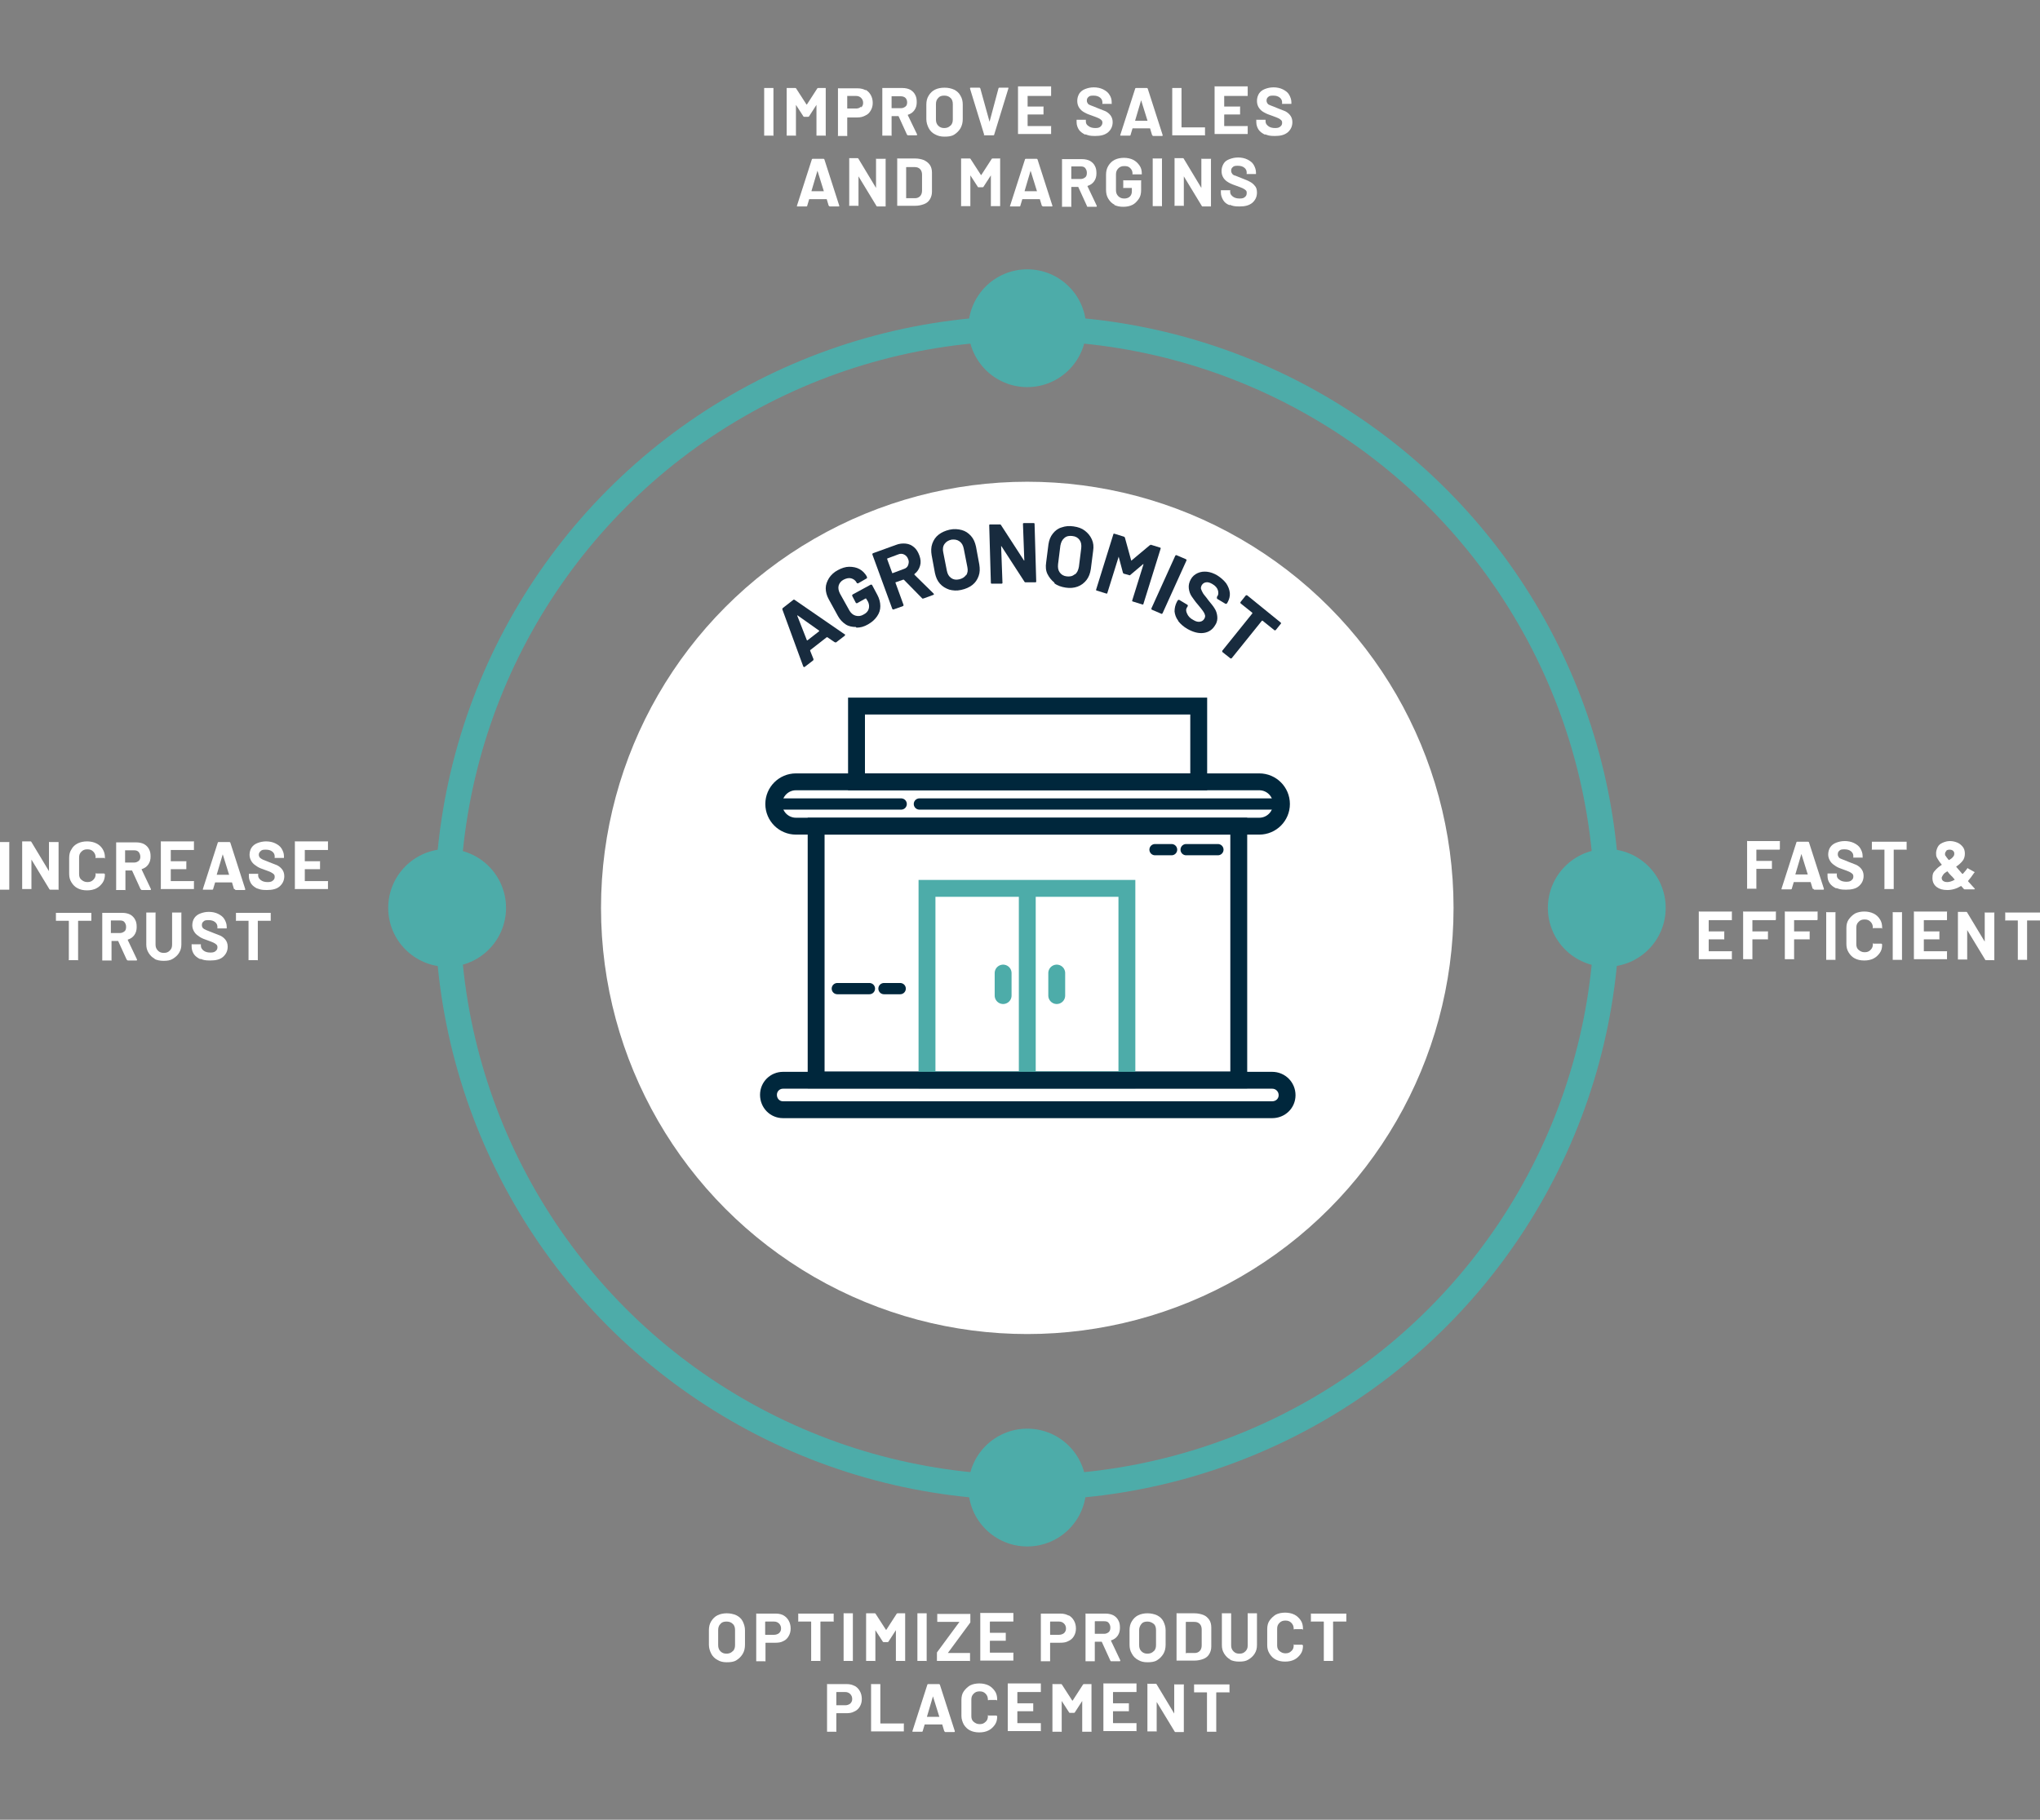 <?xml version="1.0" encoding="UTF-8"?>
<svg xmlns="http://www.w3.org/2000/svg" version="1.1" viewBox="0 0 616.4 550">
  <rect x="0" y="0" width="616.4" height="550" fill="#808080" stroke="none"/>
  <defs>
    <style>
      .cls-1 {
        fill: #4daca9;
      }

      .cls-2, .cls-3, .cls-4, .cls-5, .cls-6 {
        fill: none;
        stroke-miterlimit: 10;
      }

      .cls-2, .cls-3, .cls-5 {
        stroke-width: 5.1px;
      }

      .cls-2, .cls-6 {
        stroke: #00273c;
      }

      .cls-3, .cls-4, .cls-5 {
        stroke: #4daca9;
      }

      .cls-3, .cls-6 {
        stroke-linecap: round;
      }

      .cls-7 {
        fill: #fff;
      }

      .cls-4 {
        stroke-width: 7.6px;
      }

      .cls-8 {
        fill: #182b3e;
      }

      .cls-6 {
        stroke-width: 3.4px;
      }
    </style>
  </defs>
  <!-- Generator: Adobe Illustrator 28.7.1, SVG Export Plug-In . SVG Version: 1.2.0 Build 142)  -->
  <g>
    <g id="Layer_2">
      <g id="Layer_1-2">
        <circle class="cls-7" cx="310.4" cy="274.4" r="128.8"/>
        <circle class="cls-4" cx="310.4" cy="274.4" r="175.2"/>
        <rect class="cls-2" x="246.6" y="249.7" width="127.7" height="76.7"/>
        <path class="cls-2" d="M240.5,236.3h140c3.7,0,6.7,3,6.7,6.7h0c0,3.7-3,6.7-6.7,6.7h-140c-3.7,0-6.7-3-6.7-6.7h0c0-3.7,3-6.7,6.7-6.7Z"/>
        <rect class="cls-2" x="258.8" y="213.4" width="103.4" height="22.9"/>
        <rect class="cls-5" x="280.1" y="268.5" width="60.4" height="57.9"/>
        <line class="cls-5" x1="310.4" y1="268.5" x2="310.4" y2="326.5"/>
        <line class="cls-3" x1="303.1" y1="294.1" x2="303.1" y2="300.9"/>
        <line class="cls-3" x1="319.3" y1="294.1" x2="319.3" y2="300.9"/>
        <path class="cls-2" d="M236.6,326.5h147.8c2.5,0,4.5,2,4.5,4.5h0c0,2.5-2,4.4-4.5,4.4h-147.8c-2.5,0-4.4-2-4.4-4.5h0c0-2.5,2-4.4,4.4-4.4Z"/>
        <line class="cls-6" x1="233.8" y1="243" x2="272.3" y2="243"/>
        <line class="cls-6" x1="277.8" y1="243" x2="387.1" y2="243"/>
        <line class="cls-6" x1="368" y1="256.8" x2="358.4" y2="256.8"/>
        <line class="cls-6" x1="354" y1="256.8" x2="349" y2="256.8"/>
        <line class="cls-6" x1="253" y1="298.8" x2="262.7" y2="298.8"/>
        <line class="cls-6" x1="267.1" y1="298.8" x2="272" y2="298.8"/>
        <circle class="cls-1" cx="310.4" cy="99.2" r="17.8"/>
        <circle class="cls-1" cx="310.4" cy="449.6" r="17.8"/>
        <circle class="cls-1" cx="135.1" cy="274.4" r="17.8"/>
        <circle class="cls-1" cx="485.5" cy="274.4" r="17.8"/>
        <path class="cls-7" d="M230.9,41s0-.1,0-.2v-14c0,0,0-.1,0-.2,0,0,.1,0,.2,0h2.4c0,0,.1,0,.2,0,0,0,0,.1,0,.2v14c0,0,0,.1,0,.2s-.1,0-.2,0h-2.4c0,0-.1,0-.2,0Z"/>
        <path class="cls-7" d="M246.9,26.6h2.4c0,0,.1,0,.2,0,0,0,0,.1,0,.2v14c0,0,0,.1,0,.2s-.1,0-.2,0h-2.4c0,0-.1,0-.2,0,0,0,0-.1,0-.2v-9.1c0,0,0,0,0,0s0,0,0,0l-2.2,3.4c0,.1-.2.2-.3.2h-1.2c-.1,0-.2,0-.3-.2l-2.2-3.4s0,0,0,0c0,0,0,0,0,0v9.1c0,0,0,.1,0,.2s-.1,0-.2,0h-2.4c0,0-.1,0-.2,0,0,0,0-.1,0-.2v-14c0,0,0-.1,0-.2,0,0,.1,0,.2,0h2.4c.1,0,.2,0,.3.2l3.1,4.8c0,0,0,0,.1,0l3.1-4.8c0-.1.2-.2.3-.2h0Z"/>
        <path class="cls-7" d="M261.5,27.1c.7.4,1.2.9,1.6,1.6s.6,1.5.6,2.4-.2,1.6-.6,2.3c-.4.7-.9,1.2-1.6,1.5-.7.4-1.5.6-2.5.6h-2.9c0,0-.1,0-.1.1v5.3c0,0,0,.1,0,.2s-.1,0-.2,0h-2.4c0,0-.1,0-.2,0s0-.1,0-.2v-14c0,0,0-.1,0-.2s.1,0,.2,0h5.8c.9,0,1.7.2,2.4.6ZM260.2,32.5c.4-.4.6-.8.6-1.4s-.2-1.1-.6-1.5c-.4-.4-.9-.6-1.5-.6h-2.6c0,0-.1,0-.1,0v3.8c0,0,0,0,.1,0h2.6c.6,0,1.1-.2,1.5-.6h0Z"/>
        <path class="cls-7" d="M274.1,40.8l-2.6-5.7c0,0,0,0-.1,0h-1.9c0,0-.1,0-.1.1v5.6c0,0,0,.1,0,.2s-.1,0-.2,0h-2.4c0,0-.1,0-.2,0,0,0,0-.1,0-.2v-14c0,0,0-.1,0-.2,0,0,.1,0,.2,0h5.9c.9,0,1.7.2,2.3.5.7.4,1.2.9,1.5,1.5.4.7.5,1.4.5,2.3s-.2,1.7-.7,2.4-1.1,1.1-2,1.4c0,0,0,0,0,.1l2.8,5.8c0,0,0,.1,0,.1,0,.1,0,.2-.2.2h-2.5c-.1,0-.2,0-.3-.2h0ZM269.4,29.2v3.5c0,0,0,0,.1,0h2.7c.6,0,1-.2,1.4-.5.4-.3.5-.8.5-1.3s-.2-1-.5-1.3-.8-.5-1.4-.5h-2.7c0,0-.1,0-.1,0h0Z"/>
        <path class="cls-7" d="M282.5,40.6c-.8-.4-1.5-1.1-1.9-1.9s-.7-1.7-.7-2.7v-4.4c0-1,.2-1.9.7-2.7s1.1-1.4,1.9-1.8,1.8-.6,2.9-.6,2,.2,2.9.6c.8.4,1.5,1,1.9,1.8.5.8.7,1.7.7,2.7v4.4c0,1-.2,1.9-.7,2.8-.5.8-1.1,1.4-1.9,1.9s-1.8.6-2.9.6-2-.2-2.9-.7ZM287.2,38c.5-.5.7-1.1.7-1.9v-4.6c0-.8-.2-1.5-.7-1.9-.5-.5-1.1-.7-1.9-.7s-1.4.2-1.8.7c-.5.5-.7,1.1-.7,1.9v4.6c0,.8.2,1.4.7,1.9s1.1.7,1.8.7,1.4-.2,1.8-.7Z"/>
        <path class="cls-7" d="M297.4,40.8l-4.3-14h0c0-.2,0-.3.2-.3h2.6c.1,0,.2,0,.3.2l2.8,10.1s0,0,0,0,0,0,0,0l2.7-10.1c0-.1.1-.2.3-.2h2.5c0,0,.1,0,.2,0,0,0,0,.1,0,.2l-4.3,14c0,.1-.1.2-.3.2h-2.6c-.1,0-.2,0-.3-.2h0Z"/>
        <path class="cls-7" d="M317.6,29s-.1,0-.2,0h-6.8c0,0-.1,0-.1,0v3.2c0,0,0,0,.1,0h4.5c0,0,.1,0,.2,0s0,.1,0,.2v2c0,0,0,.1,0,.2,0,0-.1,0-.2,0h-4.5c0,0-.1,0-.1.1v3.3c0,0,0,.1.1.1h6.8c0,0,.1,0,.2,0s0,.1,0,.2v2c0,0,0,.1,0,.2,0,0-.1,0-.2,0h-9.6c0,0-.1,0-.2,0,0,0,0-.1,0-.2v-14c0,0,0-.1,0-.2,0,0,.1,0,.2,0h9.6c0,0,.1,0,.2,0,0,0,0,.1,0,.2v2c0,0,0,.1,0,.2Z"/>
        <path class="cls-7" d="M327.9,40.7c-.8-.4-1.5-.9-1.9-1.5s-.7-1.4-.7-2.3v-.5c0,0,0-.1,0-.2,0,0,.1,0,.2,0h2.4c0,0,.1,0,.2,0,0,0,0,.1,0,.2v.3c0,.6.2,1,.8,1.4.5.4,1.2.6,2.1.6s1.3-.2,1.6-.5.5-.7.5-1.1-.1-.6-.3-.8c-.2-.2-.5-.4-.9-.6s-1-.4-1.8-.7c-.9-.3-1.7-.6-2.4-1-.6-.3-1.2-.8-1.6-1.4-.4-.6-.6-1.3-.6-2.1s.2-1.5.6-2.2c.4-.6,1-1.1,1.8-1.4s1.6-.5,2.6-.5,2,.2,2.8.6c.8.4,1.5.9,1.9,1.6.5.7.7,1.5.7,2.3v.3c0,0,0,.1,0,.2s-.1,0-.2,0h-2.4c0,0-.1,0-.2,0s0-.1,0-.2v-.2c0-.6-.2-1.1-.7-1.5-.5-.4-1.1-.6-2-.6s-1.2.1-1.5.4c-.4.3-.5.7-.5,1.1s.1.6.3.9.5.4,1,.6,1.1.4,2,.8c1,.4,1.8.7,2.3.9.6.3,1.1.7,1.5,1.2s.7,1.2.7,2.1c0,1.3-.5,2.3-1.4,3.1-1,.8-2.2,1.1-3.9,1.1s-2.1-.2-2.9-.5h0Z"/>
        <path class="cls-7" d="M348.1,40.8l-.6-2c0,0,0,0-.1,0h-5.1s0,0-.1,0l-.6,2c0,.1-.1.2-.3.2h-2.6c0,0-.1,0-.2,0,0,0,0-.1,0-.2l4.5-14c0-.1.1-.2.3-.2h3.2c.1,0,.2,0,.3.2l4.5,14s0,0,0,.1c0,.1,0,.2-.2.2h-2.6c-.1,0-.2,0-.3-.2h0ZM343.1,36.5h3.6c0,0,.1,0,0-.1l-1.9-6.1s0,0,0,0c0,0,0,0,0,0l-1.8,6.1c0,0,0,.1,0,.1Z"/>
        <path class="cls-7" d="M354.2,41s0-.1,0-.2v-14c0,0,0-.1,0-.2,0,0,.1,0,.2,0h2.4c0,0,.1,0,.2,0,0,0,0,.1,0,.2v11.6c0,0,0,.1.1.1h6.8c0,0,.1,0,.2,0,0,0,0,.1,0,.2v2c0,0,0,.1,0,.2s-.1,0-.2,0h-9.5c0,0-.1,0-.2,0Z"/>
        <path class="cls-7" d="M377,29s-.1,0-.2,0h-6.8c0,0-.1,0-.1,0v3.2c0,0,0,0,.1,0h4.5c0,0,.1,0,.2,0s0,.1,0,.2v2c0,0,0,.1,0,.2,0,0-.1,0-.2,0h-4.5c0,0-.1,0-.1.1v3.3c0,0,0,.1.1.1h6.8c0,0,.1,0,.2,0s0,.1,0,.2v2c0,0,0,.1,0,.2,0,0-.1,0-.2,0h-9.6c0,0-.1,0-.2,0,0,0,0-.1,0-.2v-14c0,0,0-.1,0-.2s.1,0,.2,0h9.6c0,0,.1,0,.2,0,0,0,0,.1,0,.2v2c0,0,0,.1,0,.2Z"/>
        <path class="cls-7" d="M382.2,40.7c-.8-.4-1.5-.9-1.9-1.5s-.7-1.4-.7-2.3v-.5c0,0,0-.1,0-.2s.1,0,.2,0h2.4c0,0,.1,0,.2,0,0,0,0,.1,0,.2v.3c0,.6.3,1,.8,1.4.5.4,1.2.6,2.1.6s1.3-.2,1.6-.5c.4-.3.5-.7.5-1.1s-.1-.6-.3-.8c-.2-.2-.5-.4-.9-.6s-1-.4-1.8-.7c-.9-.3-1.7-.6-2.4-1-.6-.3-1.2-.8-1.6-1.4s-.6-1.3-.6-2.1.2-1.5.6-2.2c.4-.6,1-1.1,1.8-1.4s1.6-.5,2.6-.5,2,.2,2.8.6c.8.4,1.5.9,1.9,1.6s.7,1.5.7,2.3v.3c0,0,0,.1,0,.2,0,0-.1,0-.2,0h-2.4c0,0-.1,0-.2,0s0-.1,0-.2v-.2c0-.6-.2-1.1-.7-1.5-.5-.4-1.1-.6-2-.6s-1.2.1-1.5.4c-.4.3-.5.7-.5,1.1s.1.6.3.9.5.4,1,.6,1.1.4,2,.8c1,.4,1.8.7,2.3.9.6.3,1.1.7,1.5,1.2s.7,1.2.7,2.1c0,1.3-.5,2.3-1.4,3.1-1,.8-2.2,1.1-3.9,1.1s-2.1-.2-2.9-.5h0Z"/>
        <path class="cls-7" d="M250.4,62.2l-.6-2s0,0-.1,0h-5.1s0,0-.1,0l-.6,2c0,.1-.1.2-.3.2h-2.6c0,0-.1,0-.2,0,0,0,0-.1,0-.2l4.5-14c0-.1.1-.2.3-.2h3.2c.1,0,.2,0,.3.2l4.5,14s0,0,0,0c0,.1,0,.2-.2.2h-2.6c-.1,0-.2,0-.3-.2h0ZM245.3,57.8h3.6c0,0,.1,0,0-.1l-1.9-6.1s0,0,0,0c0,0,0,0,0,0l-1.8,6.1c0,0,0,.1,0,.1Z"/>
        <path class="cls-7" d="M264.8,48s.1,0,.2,0h2.4c0,0,.1,0,.2,0s0,.1,0,.2v14c0,0,0,.1,0,.2,0,0-.1,0-.2,0h-2.3c-.1,0-.2,0-.3-.2l-5.4-8.9s0,0,0,0c0,0,0,0,0,0v8.7c0,0,0,.1,0,.2s-.1,0-.2,0h-2.4c0,0-.1,0-.2,0s0-.1,0-.2v-14c0,0,0-.1,0-.2,0,0,.1,0,.2,0h2.3c.1,0,.2,0,.3.2l5.3,8.8s0,0,0,0c0,0,0,0,0,0v-8.7c0,0,0-.1,0-.2h0Z"/>
        <path class="cls-7" d="M271.1,62.3s0-.1,0-.2v-14c0,0,0-.1,0-.2s.1,0,.2,0h5.2c1,0,1.9.2,2.7.5.8.4,1.4.9,1.8,1.5s.6,1.4.6,2.3v5.7c0,.9-.2,1.6-.6,2.3-.4.7-1,1.2-1.8,1.5s-1.7.5-2.7.5h-5.2c0,0-.1,0-.2,0ZM274,59.9h2.5c.6,0,1.1-.2,1.5-.6s.6-1,.6-1.7v-4.8c0-.7-.2-1.3-.6-1.7-.4-.4-.9-.6-1.6-.6h-2.5c0,0-.1,0-.1.1v9.3c0,0,0,0,.1,0h0Z"/>
        <path class="cls-7" d="M299.6,47.9h2.4c0,0,.1,0,.2,0s0,.1,0,.2v14c0,0,0,.1,0,.2,0,0-.1,0-.2,0h-2.4c0,0-.1,0-.2,0s0-.1,0-.2v-9.1s0,0,0,0,0,0,0,0l-2.2,3.4c0,.1-.2.2-.3.2h-1.2c-.1,0-.2,0-.3-.2l-2.2-3.4s0,0,0,0c0,0,0,0,0,0v9.1c0,0,0,.1,0,.2,0,0-.1,0-.2,0h-2.4c0,0-.1,0-.2,0s0-.1,0-.2v-14c0,0,0-.1,0-.2,0,0,.1,0,.2,0h2.4c.1,0,.2,0,.3.2l3.1,4.8c0,0,0,0,.1,0l3.1-4.8c0-.1.2-.2.3-.2Z"/>
        <path class="cls-7" d="M314.8,62.2l-.6-2s0,0-.1,0h-5.1s0,0-.1,0l-.6,2c0,.1-.1.2-.3.2h-2.6c0,0-.1,0-.2,0s0-.1,0-.2l4.5-14c0-.1.1-.2.3-.2h3.2c.1,0,.2,0,.3.2l4.5,14s0,0,0,0c0,.1,0,.2-.2.2h-2.6c-.1,0-.2,0-.3-.2h0ZM309.7,57.8h3.6c0,0,.1,0,0-.1l-1.9-6.1s0,0,0,0c0,0,0,0,0,0l-1.8,6.1c0,0,0,.1,0,.1Z"/>
        <path class="cls-7" d="M328.4,62.2l-2.6-5.7s0,0-.1,0h-1.9c0,0-.1,0-.1.1v5.7c0,0,0,.1,0,.2s-.1,0-.2,0h-2.4c0,0-.1,0-.2,0s0-.1,0-.2v-14c0,0,0-.1,0-.2s.1,0,.2,0h5.9c.9,0,1.7.2,2.3.5.7.4,1.2.9,1.5,1.5.4.7.5,1.4.5,2.3s-.2,1.7-.7,2.4-1.1,1.1-2,1.4c0,0,0,0,0,.1l2.8,5.9s0,0,0,.1c0,.1,0,.2-.2.2h-2.5c-.1,0-.2,0-.3-.2h0ZM323.7,50.5v3.5c0,0,0,.1.1.1h2.7c.6,0,1-.2,1.4-.5.4-.3.5-.8.5-1.4s-.2-1-.5-1.4-.8-.5-1.4-.5h-2.7c0,0-.1,0-.1.1h0Z"/>
        <path class="cls-7" d="M336.8,61.9c-.8-.4-1.4-1-1.9-1.8s-.7-1.7-.7-2.7v-4.6c0-1,.2-1.9.7-2.7s1.1-1.4,1.9-1.8c.8-.4,1.8-.6,2.8-.6s2,.2,2.8.6c.8.4,1.4,1,1.9,1.7.5.7.7,1.5.7,2.4h0c0,.2,0,.3,0,.3,0,0-.1,0-.2,0h-2.4c0,0-.1,0-.2,0s0-.1,0-.2h0c0-.7-.2-1.2-.7-1.7s-1-.6-1.8-.6-1.3.2-1.8.7-.7,1.1-.7,1.8v4.8c0,.7.2,1.3.7,1.8.5.5,1.1.7,1.8.7s1.3-.2,1.7-.6.6-.9.6-1.6v-.9c0,0,0-.1-.1-.1h-2.3c0,0-.1,0-.2,0s0-.1,0-.2v-1.9c0,0,0-.1,0-.2s.1,0,.2,0h5c0,0,.1,0,.2,0s0,.1,0,.2v2.7c0,1.1-.2,2-.7,2.7s-1.1,1.4-1.9,1.8c-.8.4-1.7.6-2.8.6s-2-.2-2.8-.6h0Z"/>
        <path class="cls-7" d="M348.3,62.3s0-.1,0-.2v-14c0,0,0-.1,0-.2s.1,0,.2,0h2.4c0,0,.1,0,.2,0s0,.1,0,.2v14c0,0,0,.1,0,.2s-.1,0-.2,0h-2.4c0,0-.1,0-.2,0Z"/>
        <path class="cls-7" d="M363.1,48s.1,0,.2,0h2.4c0,0,.1,0,.2,0s0,.1,0,.2v14c0,0,0,.1,0,.2,0,0-.1,0-.2,0h-2.3c-.1,0-.2,0-.3-.2l-5.4-8.9s0,0,0,0c0,0,0,0,0,0v8.7c0,0,0,.1,0,.2s-.1,0-.2,0h-2.4c0,0-.1,0-.2,0s0-.1,0-.2v-14c0,0,0-.1,0-.2s.1,0,.2,0h2.3c.1,0,.2,0,.3.2l5.3,8.8s0,0,0,0,0,0,0,0v-8.7c0,0,0-.1,0-.2h0Z"/>
        <path class="cls-7" d="M371.5,62c-.8-.3-1.5-.8-1.9-1.5s-.7-1.4-.7-2.3v-.5c0,0,0-.1,0-.2,0,0,.1,0,.2,0h2.4c0,0,.1,0,.2,0s0,.1,0,.2v.3c0,.6.3,1,.8,1.4.5.4,1.2.6,2.1.6s1.3-.2,1.6-.5c.4-.3.5-.7.5-1.2s-.1-.6-.3-.8-.5-.4-.9-.6-1-.4-1.8-.7c-.9-.3-1.7-.6-2.4-1s-1.2-.8-1.6-1.4-.6-1.3-.6-2.1.2-1.5.6-2.2,1-1.1,1.8-1.4,1.6-.5,2.6-.5,2,.2,2.8.6c.8.4,1.5.9,1.9,1.6s.7,1.5.7,2.3v.3c0,0,0,.1,0,.2,0,0-.1,0-.2,0h-2.4c0,0-.1,0-.2,0s0-.1,0-.2v-.2c0-.6-.2-1.1-.7-1.5-.5-.4-1.1-.6-2-.6s-1.2.1-1.5.4c-.4.3-.5.7-.5,1.1s.1.6.3.9.5.5,1,.6c.4.2,1.1.4,2,.8,1,.4,1.8.7,2.3,1,.6.3,1.1.7,1.5,1.2.5.5.7,1.2.7,2.1,0,1.3-.5,2.3-1.4,3.1-1,.8-2.2,1.1-3.9,1.1s-2.1-.2-2.9-.5h0Z"/>
        <path class="cls-7" d="M216.8,501.7c-.8-.4-1.5-1.1-1.9-1.9s-.7-1.7-.7-2.7v-4.4c0-1,.2-1.9.7-2.7s1.1-1.4,1.9-1.8,1.8-.6,2.8-.6,2,.2,2.9.6c.8.4,1.5,1,1.9,1.8s.7,1.7.7,2.7v4.4c0,1-.2,2-.7,2.8-.5.8-1.1,1.4-1.9,1.9s-1.8.6-2.9.6-2-.2-2.8-.7ZM221.4,499.1c.5-.5.7-1.1.7-1.9v-4.5c0-.8-.2-1.5-.7-1.9-.5-.5-1.1-.7-1.9-.7s-1.4.2-1.8.7c-.5.5-.7,1.1-.7,1.9v4.5c0,.8.2,1.4.7,1.9s1.1.7,1.8.7,1.4-.2,1.8-.7h0Z"/>
        <path class="cls-7" d="M236.7,488.2c.7.4,1.2.9,1.6,1.6s.6,1.5.6,2.4-.2,1.6-.6,2.3-.9,1.2-1.6,1.5c-.7.4-1.5.5-2.4.5h-2.9c0,0-.1,0-.1.1v5.3c0,0,0,.1,0,.2s-.1,0-.2,0h-2.4c0,0-.1,0-.2,0,0,0,0-.1,0-.2v-14c0,0,0-.1,0-.2s.1,0,.2,0h5.8c.9,0,1.7.2,2.4.6h0ZM235.4,493.6c.4-.4.6-.8.6-1.4s-.2-1.1-.6-1.5-.9-.6-1.5-.6h-2.6c0,0-.1,0-.1.1v3.8c0,0,0,.1.1.1h2.6c.6,0,1.1-.2,1.5-.5h0Z"/>
        <path class="cls-7" d="M251.9,487.7s0,.1,0,.2v2c0,0,0,.1,0,.2s-.1,0-.2,0h-3.7c0,0-.1,0-.1.1v11.6c0,0,0,.1,0,.2s-.1,0-.2,0h-2.4c0,0-.1,0-.2,0s0-.1,0-.2v-11.6c0,0,0-.1-.1-.1h-3.6c0,0-.1,0-.2,0s0-.1,0-.2v-2c0,0,0-.1,0-.2s.1,0,.2,0h10.4c0,0,.1,0,.2,0h0Z"/>
        <path class="cls-7" d="M254.9,502s0-.1,0-.2v-14c0,0,0-.1,0-.2s.1,0,.2,0h2.4c0,0,.1,0,.2,0,0,0,0,.1,0,.2v14c0,0,0,.1,0,.2s-.1,0-.2,0h-2.4c0,0-.1,0-.2,0Z"/>
        <path class="cls-7" d="M270.9,487.6h2.4c0,0,.1,0,.2,0,0,0,0,.1,0,.2v14c0,0,0,.1,0,.2s-.1,0-.2,0h-2.4c0,0-.1,0-.2,0,0,0,0-.1,0-.2v-9.1s0,0,0,0,0,0,0,0l-2.2,3.4c0,.1-.2.2-.3.2h-1.2c-.1,0-.2,0-.3-.2l-2.2-3.4s0,0,0,0c0,0,0,0,0,0v9.1c0,0,0,.1,0,.2s-.1,0-.2,0h-2.4c0,0-.1,0-.2,0,0,0,0-.1,0-.2v-14c0,0,0-.1,0-.2,0,0,.1,0,.2,0h2.4c.1,0,.2,0,.3.2l3.1,4.8c0,0,0,0,.1,0l3.1-4.8c0-.1.2-.2.3-.2h0Z"/>
        <path class="cls-7" d="M277.2,502s0-.1,0-.2v-14c0,0,0-.1,0-.2,0,0,.1,0,.2,0h2.4c0,0,.1,0,.2,0,0,0,0,.1,0,.2v14c0,0,0,.1,0,.2s-.1,0-.2,0h-2.4c0,0-.1,0-.2,0Z"/>
        <path class="cls-7" d="M283.1,502s0-.1,0-.2v-2.2c0-.1,0-.2.1-.3l6.7-9.1s0,0,0,0c0,0,0,0,0,0h-6.5c0,0-.1,0-.2,0,0,0,0-.1,0-.2v-2c0,0,0-.1,0-.2s.1,0,.2,0h9.6c0,0,.1,0,.2,0,0,0,0,.1,0,.2v2.2c0,.1,0,.2-.1.3l-6.7,9.1s0,0,0,0c0,0,0,0,0,0h6.5c0,0,.1,0,.2,0,0,0,0,.1,0,.2v2c0,0,0,.1,0,.2s-.1,0-.2,0h-9.6c0,0-.1,0-.2,0Z"/>
        <path class="cls-7" d="M306.2,490.1s-.1,0-.2,0h-6.8c0,0-.1,0-.1.1v3.2c0,0,0,.1.1.1h4.5c0,0,.1,0,.2,0,0,0,0,.1,0,.2v2c0,0,0,.1,0,.2,0,0-.1,0-.2,0h-4.5c0,0-.1,0-.1.1v3.4c0,0,0,.1.1.1h6.8c0,0,.1,0,.2,0s0,.1,0,.2v2c0,0,0,.1,0,.2,0,0-.1,0-.2,0h-9.6c0,0-.1,0-.2,0,0,0,0-.1,0-.2v-14c0,0,0-.1,0-.2s.1,0,.2,0h9.6c0,0,.1,0,.2,0,0,0,0,.1,0,.2v2c0,0,0,.1,0,.2h0Z"/>
        <path class="cls-7" d="M322.9,488.2c.7.4,1.2.9,1.6,1.6s.6,1.5.6,2.4-.2,1.6-.6,2.3c-.4.7-1,1.2-1.7,1.5-.7.4-1.5.5-2.5.5h-2.9c0,0-.1,0-.1.1v5.3c0,0,0,.1,0,.2,0,0-.1,0-.2,0h-2.4c0,0-.1,0-.2,0,0,0,0-.1,0-.2v-14c0,0,0-.1,0-.2,0,0,.1,0,.2,0h5.8c.9,0,1.7.2,2.4.6h0ZM321.5,493.6c.4-.4.6-.8.6-1.4s-.2-1.1-.6-1.5c-.4-.4-.9-.6-1.5-.6h-2.6c0,0-.1,0-.1.1v3.8c0,0,0,.1.1.1h2.6c.6,0,1.1-.2,1.5-.5h0Z"/>
        <path class="cls-7" d="M335.5,501.9l-2.6-5.7s0,0-.1,0h-1.9c0,0-.1,0-.1.1v5.6c0,0,0,.1,0,.2,0,0-.1,0-.2,0h-2.4c0,0-.1,0-.2,0,0,0,0-.1,0-.2v-14c0,0,0-.1,0-.2s.1,0,.2,0h5.9c.9,0,1.7.2,2.3.5s1.2.9,1.5,1.5c.4.7.5,1.4.5,2.3s-.2,1.7-.7,2.4-1.1,1.1-2,1.4c0,0,0,0,0,.1l2.8,5.9c0,0,0,.1,0,.1,0,.1,0,.2-.2.2h-2.5c-.1,0-.2,0-.3-.2h0ZM330.8,490.2v3.5c0,0,0,.1.1.1h2.7c.6,0,1-.2,1.4-.5.4-.4.5-.8.5-1.4s-.2-1-.5-1.4-.8-.5-1.4-.5h-2.7c0,0-.1,0-.1.1h0Z"/>
        <path class="cls-7" d="M343.9,501.7c-.8-.4-1.5-1.1-1.9-1.9-.5-.8-.7-1.7-.7-2.7v-4.4c0-1,.2-1.9.7-2.7.5-.8,1.1-1.4,1.9-1.8s1.8-.6,2.8-.6,2,.2,2.9.6c.8.4,1.5,1,1.9,1.8s.7,1.7.7,2.7v4.4c0,1-.2,2-.7,2.8-.5.8-1.1,1.4-1.9,1.9s-1.8.6-2.9.6-2-.2-2.8-.7ZM348.6,499.1c.5-.5.7-1.1.7-1.9v-4.5c0-.8-.2-1.5-.7-1.9s-1.1-.7-1.9-.7-1.4.2-1.8.7-.7,1.1-.7,1.9v4.5c0,.8.2,1.4.7,1.9s1.1.7,1.8.7,1.4-.2,1.8-.7Z"/>
        <path class="cls-7" d="M355.5,502s0-.1,0-.2v-14c0,0,0-.1,0-.2s.1,0,.2,0h5.2c1,0,1.9.2,2.7.5s1.4.9,1.8,1.5.6,1.4.6,2.3v5.7c0,.9-.2,1.6-.6,2.3-.4.7-1,1.2-1.8,1.5s-1.7.5-2.7.5h-5.2c0,0-.1,0-.2,0h0ZM358.5,499.6h2.5c.6,0,1.1-.2,1.5-.6.4-.4.6-1,.6-1.7v-4.8c0-.7-.2-1.3-.6-1.7-.4-.4-.9-.6-1.6-.6h-2.5c0,0-.1,0-.1.1v9.3c0,0,0,.1.1.1h0Z"/>
        <path class="cls-7" d="M371.8,501.6c-.8-.4-1.4-1-1.9-1.8s-.7-1.6-.7-2.6v-9.4c0,0,0-.1,0-.2s.1,0,.2,0h2.4c0,0,.1,0,.2,0,0,0,0,.1,0,.2v9.5c0,.7.2,1.3.7,1.8.5.5,1,.7,1.8.7s1.3-.2,1.8-.7c.5-.5.7-1,.7-1.8v-9.5c0,0,0-.1,0-.2s.1,0,.2,0h2.4c0,0,.1,0,.2,0,0,0,0,.1,0,.2v9.4c0,1-.2,1.8-.7,2.6s-1.1,1.3-1.9,1.8-1.7.6-2.8.6-2-.2-2.8-.6h0Z"/>
        <path class="cls-7" d="M385.5,501.6c-.8-.4-1.4-1-1.9-1.8s-.7-1.6-.7-2.6v-4.8c0-1,.2-1.9.7-2.6s1.1-1.3,1.9-1.8c.8-.4,1.8-.6,2.8-.6s2,.2,2.8.6c.8.4,1.4,1,1.9,1.7.5.7.7,1.6.7,2.5s0,.2-.2.2h-2.4c0,.1,0,.1,0,.1-.1,0-.2,0-.2-.2,0-.7-.2-1.3-.7-1.8s-1-.7-1.8-.7-1.3.2-1.8.7-.7,1-.7,1.8v5c0,.7.2,1.3.7,1.7s1,.7,1.8.7,1.3-.2,1.8-.7c.5-.4.7-1,.7-1.7s0-.2.2-.2h2.4c0,.1.1.1.2.2s0,0,0,.1c0,1-.2,1.8-.7,2.5s-1.1,1.3-1.9,1.7-1.7.6-2.8.6-2-.2-2.8-.6h0Z"/>
        <path class="cls-7" d="M406.8,487.7s0,.1,0,.2v2c0,0,0,.1,0,.2,0,0-.1,0-.2,0h-3.7c0,0-.1,0-.1.1v11.6c0,0,0,.1,0,.2,0,0-.1,0-.2,0h-2.4c0,0-.1,0-.2,0,0,0,0-.1,0-.2v-11.6c0,0,0-.1-.1-.1h-3.6c0,0-.1,0-.2,0s0-.1,0-.2v-2c0,0,0-.1,0-.2s.1,0,.2,0h10.4c0,0,.1,0,.2,0h0Z"/>
        <path class="cls-7" d="M258.2,509.5c.7.4,1.2.9,1.6,1.6s.6,1.5.6,2.4-.2,1.6-.6,2.3c-.4.7-1,1.2-1.7,1.5-.7.4-1.5.5-2.4.5h-2.9c0,0-.1,0-.1.1v5.3c0,0,0,.1,0,.2s-.1,0-.2,0h-2.4c0,0-.1,0-.2,0,0,0,0-.1,0-.2v-14c0,0,0-.1,0-.2s.1,0,.2,0h5.8c.9,0,1.7.2,2.4.6h0ZM256.9,514.9c.4-.4.6-.8.6-1.4s-.2-1.1-.6-1.5c-.4-.4-.9-.6-1.5-.6h-2.6c0,0-.1,0-.1.1v3.8c0,0,0,.1.1.1h2.6c.6,0,1.1-.2,1.5-.5h0Z"/>
        <path class="cls-7" d="M263.2,523.4s0-.1,0-.2v-14c0,0,0-.1,0-.2s.1,0,.2,0h2.4c0,0,.1,0,.2,0,0,0,0,.1,0,.2v11.6c0,0,0,.1.1.1h6.8c0,0,.1,0,.2,0s0,.1,0,.2v2c0,0,0,.1,0,.2,0,0-.1,0-.2,0h-9.5c0,0-.1,0-.2,0h0Z"/>
        <path class="cls-7" d="M285.3,523.2l-.6-2s0,0-.1,0h-5.1s0,0-.1,0l-.6,2c0,.1-.1.2-.3.2h-2.6c0,0-.1,0-.2,0,0,0,0-.1,0-.2l4.5-14c0-.1.1-.2.3-.2h3.2c.1,0,.2,0,.3.2l4.5,14s0,0,0,.1c0,.1,0,.2-.2.2h-2.6c-.1,0-.2,0-.3-.2h0ZM280.2,518.9h3.6c0,0,.1,0,0-.1l-1.9-6.1s0,0,0,0c0,0,0,0,0,0l-1.8,6.1c0,0,0,.1,0,.1Z"/>
        <path class="cls-7" d="M293.1,523c-.8-.4-1.4-1-1.9-1.8-.4-.8-.7-1.6-.7-2.6v-4.8c0-1,.2-1.9.7-2.6s1.1-1.3,1.9-1.8c.8-.4,1.8-.6,2.8-.6s2,.2,2.8.6c.8.4,1.4,1,1.9,1.7.5.7.7,1.6.7,2.5s0,.2-.2.2h-2.4c0,.1,0,.1,0,.1-.1,0-.2,0-.2-.2,0-.7-.2-1.3-.7-1.8s-1-.7-1.8-.7-1.3.2-1.8.7-.7,1-.7,1.8v5c0,.7.2,1.3.7,1.7s1,.7,1.8.7,1.3-.2,1.8-.7c.5-.4.7-1,.7-1.7s0-.2.2-.2h2.4c0,.1.1.1.2.2s0,0,0,.1c0,1-.2,1.8-.7,2.5-.5.7-1.1,1.3-1.9,1.7-.8.4-1.7.6-2.8.6s-2-.2-2.8-.6h0Z"/>
        <path class="cls-7" d="M314.5,511.4s-.1,0-.2,0h-6.8c0,0-.1,0-.1.1v3.2c0,0,0,.1.1.1h4.5c0,0,.1,0,.2,0,0,0,0,.1,0,.2v2c0,0,0,.1,0,.2,0,0-.1,0-.2,0h-4.5c0,0-.1,0-.1.1v3.4c0,0,0,.1.1.1h6.8c0,0,.1,0,.2,0,0,0,0,.1,0,.2v2c0,0,0,.1,0,.2s-.1,0-.2,0h-9.6c0,0-.1,0-.2,0,0,0,0-.1,0-.2v-14c0,0,0-.1,0-.2,0,0,.1,0,.2,0h9.6c0,0,.1,0,.2,0,0,0,0,.1,0,.2v2c0,0,0,.1,0,.2h0Z"/>
        <path class="cls-7" d="M327.2,509h2.4c0,0,.1,0,.2,0,0,0,0,.1,0,.2v14c0,0,0,.1,0,.2s-.1,0-.2,0h-2.4c0,0-.1,0-.2,0,0,0,0-.1,0-.2v-9.1s0,0,0,0,0,0,0,0l-2.2,3.4c0,.1-.2.2-.3.2h-1.2c-.1,0-.2,0-.3-.2l-2.2-3.4s0,0,0,0c0,0,0,0,0,0v9.1c0,0,0,.1,0,.2s-.1,0-.2,0h-2.4c0,0-.1,0-.2,0,0,0,0-.1,0-.2v-14c0,0,0-.1,0-.2s.1,0,.2,0h2.4c.1,0,.2,0,.3.2l3.1,4.8c0,0,0,0,.1,0l3.1-4.8c0-.1.2-.2.3-.2h0Z"/>
        <path class="cls-7" d="M343.4,511.4s-.1,0-.2,0h-6.8c0,0-.1,0-.1.1v3.2c0,0,0,.1.1.1h4.5c0,0,.1,0,.2,0,0,0,0,.1,0,.2v2c0,0,0,.1,0,.2,0,0-.1,0-.2,0h-4.5c0,0-.1,0-.1.1v3.4c0,0,0,.1.1.1h6.8c0,0,.1,0,.2,0,0,0,0,.1,0,.2v2c0,0,0,.1,0,.2s-.1,0-.2,0h-9.6c0,0-.1,0-.2,0,0,0,0-.1,0-.2v-14c0,0,0-.1,0-.2s.1,0,.2,0h9.6c0,0,.1,0,.2,0,0,0,0,.1,0,.2v2c0,0,0,.1,0,.2h0Z"/>
        <path class="cls-7" d="M354.9,509.1s.1,0,.2,0h2.4c0,0,.1,0,.2,0s0,.1,0,.2v14c0,0,0,.1,0,.2,0,0-.1,0-.2,0h-2.3c-.1,0-.2,0-.3-.2l-5.4-8.9s0,0,0,0c0,0,0,0,0,0v8.7c0,0,0,.1,0,.2s-.1,0-.2,0h-2.4c0,0-.1,0-.2,0,0,0,0-.1,0-.2v-14c0,0,0-.1,0-.2s.1,0,.2,0h2.3c.1,0,.2,0,.3.2l5.3,8.8s0,0,0,0,0,0,0,0v-8.7c0,0,0-.1,0-.2h0Z"/>
        <path class="cls-7" d="M371.5,509.1s0,.1,0,.2v2c0,0,0,.1,0,.2s-.1,0-.2,0h-3.7c0,0-.1,0-.1.1v11.6c0,0,0,.1,0,.2s-.1,0-.2,0h-2.4c0,0-.1,0-.2,0,0,0,0-.1,0-.2v-11.6c0,0,0-.1-.1-.1h-3.6c0,0-.1,0-.2,0,0,0,0-.1,0-.2v-2c0,0,0-.1,0-.2,0,0,.1,0,.2,0h10.4c0,0,.1,0,.2,0h0Z"/>
        <path class="cls-7" d="M0,268.9s0-.1,0-.2v-14c0,0,0-.1,0-.2,0,0,.1,0,.2,0h2.4c0,0,.1,0,.2,0s0,.1,0,.2v14c0,0,0,.1,0,.2,0,0-.1,0-.2,0H.2c0,0-.1,0-.2,0Z"/>
        <path class="cls-7" d="M14.9,254.5s.1,0,.2,0h2.4c0,0,.1,0,.2,0,0,0,0,.1,0,.2v14c0,0,0,.1,0,.2s-.1,0-.2,0h-2.3c-.1,0-.2,0-.3-.2l-5.4-8.9s0,0,0,0c0,0,0,0,0,0v8.7c0,0,0,.1,0,.2,0,0-.1,0-.2,0h-2.4c0,0-.1,0-.2,0,0,0,0-.1,0-.2v-14c0,0,0-.1,0-.2,0,0,.1,0,.2,0h2.3c.1,0,.2,0,.3.2l5.3,8.8s0,0,0,0c0,0,0,0,0,0v-8.7c0,0,0-.1,0-.2h0Z"/>
        <path class="cls-7" d="M23.5,268.5c-.8-.4-1.4-1-1.9-1.8s-.7-1.6-.7-2.6v-4.8c0-1,.2-1.9.7-2.6.4-.8,1.1-1.4,1.9-1.8.8-.4,1.8-.6,2.8-.6s2,.2,2.8.6c.8.4,1.4.9,1.9,1.7s.7,1.6.7,2.5,0,.2-.2.2h-2.4c0,.1,0,.1,0,.1-.1,0-.2,0-.2-.2,0-.7-.2-1.3-.7-1.8s-1-.7-1.8-.7-1.3.2-1.8.7-.7,1-.7,1.8v5c0,.7.2,1.3.7,1.7s1,.7,1.8.7,1.3-.2,1.8-.7.7-1,.7-1.7,0-.2.2-.2h2.4c0,.1.1.1.2.2,0,0,0,0,0,.1,0,.9-.2,1.8-.7,2.5-.5.7-1.1,1.3-1.9,1.7-.8.4-1.7.6-2.8.6s-2-.2-2.8-.6h0Z"/>
        <path class="cls-7" d="M42.5,268.8l-2.6-5.7c0,0,0,0-.1,0h-1.9c0,0,0,0,0,.1v5.6c0,0,0,.1,0,.2s-.1,0-.2,0h-2.4c0,0-.1,0-.2,0s0-.1,0-.2v-14c0,0,0-.1,0-.2,0,0,.1,0,.2,0h5.9c.9,0,1.7.2,2.3.5.7.4,1.2.9,1.5,1.5.4.7.5,1.4.5,2.3s-.2,1.7-.7,2.4-1.1,1.1-2,1.4c0,0,0,0,0,.1l2.8,5.9c0,0,0,.1,0,.1,0,.1,0,.2-.2.2h-2.5c-.1,0-.2,0-.3-.2h0ZM37.8,257.1v3.5c0,0,0,.1,0,.1h2.7c.6,0,1-.2,1.4-.5.4-.3.5-.8.5-1.3s-.2-1-.5-1.4c-.4-.4-.8-.5-1.4-.5h-2.7c0,0,0,0,0,.1h0Z"/>
        <path class="cls-7" d="M58.6,256.9s-.1,0-.2,0h-6.8c0,0,0,0,0,.1v3.2c0,0,0,.1,0,.1h4.5c0,0,.1,0,.2,0s0,.1,0,.2v2c0,0,0,.1,0,.2,0,0-.1,0-.2,0h-4.5c0,0,0,0,0,.1v3.4c0,0,0,.1,0,.1h6.8c0,0,.1,0,.2,0s0,.1,0,.2v2c0,0,0,.1,0,.2,0,0-.1,0-.2,0h-9.6c0,0-.1,0-.2,0s0-.1,0-.2v-14c0,0,0-.1,0-.2s.1,0,.2,0h9.6c0,0,.1,0,.2,0s0,.1,0,.2v2c0,0,0,.1,0,.2h0Z"/>
        <path class="cls-7" d="M70.7,268.7l-.6-2c0,0,0,0,0,0h-5.1s0,0,0,0l-.6,2c0,.1-.1.2-.3.2h-2.6c0,0-.1,0-.2,0,0,0,0-.1,0-.2l4.5-14c0-.1.1-.2.3-.2h3.2c.1,0,.2,0,.3.2l4.5,14s0,0,0,.1c0,.1,0,.2-.2.2h-2.6c-.1,0-.2,0-.3-.2ZM65.6,264.4h3.6c0,0,.1,0,0-.1l-1.9-6.1c0,0,0,0,0,0s0,0,0,0l-1.8,6.1c0,0,0,.1,0,.1Z"/>
        <path class="cls-7" d="M77.8,268.6c-.8-.4-1.5-.9-1.9-1.5-.4-.7-.7-1.4-.7-2.3v-.5c0,0,0-.1,0-.2,0,0,.1,0,.2,0h2.4c0,0,.1,0,.2,0s0,.1,0,.2v.3c0,.6.3,1,.8,1.4.5.4,1.2.6,2.1.6s1.3-.2,1.6-.5c.4-.3.5-.7.5-1.1s-.1-.6-.3-.8-.5-.4-.9-.6c-.4-.2-1-.4-1.8-.7-.9-.3-1.7-.6-2.3-1s-1.2-.8-1.6-1.4-.7-1.3-.7-2.1.2-1.6.6-2.2,1-1.1,1.8-1.4c.8-.3,1.6-.5,2.6-.5s2,.2,2.8.6,1.5.9,1.9,1.6.7,1.4.7,2.3v.3c0,0,0,.1,0,.2,0,0-.1,0-.2,0h-2.4c0,0-.1,0-.2,0s0-.1,0-.2v-.2c0-.6-.2-1.1-.7-1.5-.5-.4-1.1-.6-2-.6s-1.2.1-1.5.4c-.4.3-.6.7-.6,1.1s.1.6.3.9c.2.2.5.4.9.6s1.1.4,2,.8c1,.4,1.8.7,2.3.9.6.3,1.1.7,1.5,1.2s.7,1.2.7,2.1c0,1.3-.5,2.3-1.4,3.1s-2.2,1.1-3.9,1.1-2.1-.2-2.9-.5h0Z"/>
        <path class="cls-7" d="M99.1,256.9s-.1,0-.2,0h-6.8c0,0,0,0,0,.1v3.2c0,0,0,.1,0,.1h4.4c0,0,.1,0,.2,0s0,.1,0,.2v2c0,0,0,.1,0,.2,0,0-.1,0-.2,0h-4.4c0,0,0,0,0,.1v3.4c0,0,0,.1,0,.1h6.8c0,0,.1,0,.2,0s0,.1,0,.2v2c0,0,0,.1,0,.2,0,0-.1,0-.2,0h-9.6c0,0-.1,0-.2,0s0-.1,0-.2v-14c0,0,0-.1,0-.2s.1,0,.2,0h9.6c0,0,.1,0,.2,0s0,.1,0,.2v2c0,0,0,.1,0,.2h0Z"/>
        <path class="cls-7" d="M27.6,275.9s0,.1,0,.2v2c0,0,0,.1,0,.2,0,0-.1,0-.2,0h-3.7c0,0-.1,0-.1.1v11.6c0,0,0,.1,0,.2s-.1,0-.2,0h-2.4c0,0-.1,0-.2,0s0-.1,0-.2v-11.6c0,0,0-.1-.1-.1h-3.6c0,0-.1,0-.2,0,0,0,0-.1,0-.2v-2c0,0,0-.1,0-.2,0,0,.1,0,.2,0h10.4c0,0,.1,0,.2,0h0Z"/>
        <path class="cls-7" d="M38.3,290.1l-2.6-5.7s0,0-.1,0h-1.9c0,0,0,0,0,.1v5.6c0,0,0,.1,0,.2s-.1,0-.2,0h-2.4c0,0-.1,0-.2,0,0,0,0-.1,0-.2v-14c0,0,0-.1,0-.2,0,0,.1,0,.2,0h5.9c.9,0,1.7.2,2.3.5s1.2.9,1.5,1.5c.4.7.5,1.4.5,2.3s-.2,1.7-.7,2.4c-.5.7-1.1,1.1-2,1.4,0,0,0,0,0,.1l2.8,5.9c0,0,0,.1,0,.1,0,.1,0,.2-.2.2h-2.5c-.1,0-.2,0-.3-.2h0ZM33.5,278.4v3.5c0,0,0,.1,0,.1h2.7c.6,0,1-.2,1.4-.5s.5-.8.5-1.4-.2-1-.5-1.4-.8-.5-1.4-.5h-2.7c0,0,0,0,0,.1h0Z"/>
        <path class="cls-7" d="M46.8,289.8c-.8-.4-1.4-1-1.9-1.8-.5-.8-.7-1.6-.7-2.6v-9.4c0,0,0-.1,0-.2,0,0,.1,0,.2,0h2.4c0,0,.1,0,.2,0s0,.1,0,.2v9.5c0,.7.2,1.3.7,1.8.5.5,1,.7,1.8.7s1.3-.2,1.8-.7.7-1,.7-1.8v-9.5c0,0,0-.1,0-.2,0,0,.1,0,.2,0h2.4c0,0,.1,0,.2,0s0,.1,0,.2v9.4c0,1-.2,1.8-.7,2.6s-1.1,1.3-1.9,1.8-1.7.6-2.8.6-2-.2-2.8-.6h0Z"/>
        <path class="cls-7" d="M60.5,289.9c-.8-.4-1.5-.9-1.9-1.5s-.7-1.4-.7-2.3v-.5c0,0,0-.1,0-.2s.1,0,.2,0h2.4c0,0,.1,0,.2,0,0,0,0,.1,0,.2v.3c0,.5.3,1,.8,1.4.5.4,1.2.6,2.1.6s1.3-.2,1.6-.5c.4-.3.5-.7.5-1.1s-.1-.6-.3-.8-.5-.4-.9-.6c-.4-.2-1-.4-1.8-.7-.9-.3-1.7-.6-2.3-1s-1.2-.8-1.6-1.4c-.4-.6-.7-1.3-.7-2.1s.2-1.6.6-2.2,1-1.1,1.8-1.4,1.6-.5,2.6-.5,2,.2,2.8.6,1.5.9,1.9,1.6.7,1.4.7,2.3v.3c0,0,0,.1,0,.2,0,0-.1,0-.2,0h-2.4c0,0-.1,0-.2,0s0-.1,0-.2v-.2c0-.6-.2-1.1-.7-1.5-.5-.4-1.1-.6-2-.6s-1.2.1-1.5.4c-.4.3-.5.7-.5,1.1s.1.6.3.9c.2.2.5.4,1,.6.4.2,1.1.4,2,.8,1,.4,1.8.7,2.3.9.6.3,1.1.7,1.5,1.2.4.5.7,1.2.7,2.1,0,1.3-.5,2.3-1.4,3.1s-2.2,1.1-3.9,1.1-2.1-.2-2.9-.5h0Z"/>
        <path class="cls-7" d="M81.8,275.9s0,.1,0,.2v2c0,0,0,.1,0,.2,0,0-.1,0-.2,0h-3.7c0,0,0,0,0,.1v11.6c0,0,0,.1,0,.2s-.1,0-.2,0h-2.4c0,0-.1,0-.2,0,0,0,0-.1,0-.2v-11.6c0,0,0-.1,0-.1h-3.6c0,0-.1,0-.2,0s0-.1,0-.2v-2c0,0,0-.1,0-.2,0,0,.1,0,.2,0h10.4c0,0,.1,0,.2,0h0Z"/>
        <path class="cls-7" d="M537.7,256.8s-.1,0-.2,0h-6.8c0,0,0,0,0,.1v3.2c0,0,0,.1,0,.1h4.5c0,0,.1,0,.2,0s0,.1,0,.2v2c0,0,0,.1,0,.2,0,0-.1,0-.2,0h-4.5c0,0,0,0,0,.1v5.7c0,0,0,.1,0,.2s-.1,0-.2,0h-2.4c0,0-.1,0-.2,0s0-.1,0-.2v-14c0,0,0-.1,0-.2s.1,0,.2,0h9.5c0,0,.1,0,.2,0s0,.1,0,.2v2c0,0,0,.1,0,.2h0Z"/>
        <path class="cls-7" d="M547.7,268.6l-.6-2c0,0,0,0,0,0h-5.1s0,0,0,0l-.6,2c0,.1-.1.2-.3.2h-2.6c0,0-.2,0-.2,0s0-.1,0-.2l4.5-14c0-.1.1-.2.3-.2h3.2c.1,0,.2,0,.3.2l4.5,14s0,0,0,.1c0,.1,0,.2-.2.2h-2.6c-.1,0-.2,0-.3-.2ZM542.6,264.3h3.6c0,0,.1,0,0-.1l-1.9-6.1c0,0,0,0,0,0,0,0,0,0,0,0l-1.8,6.1c0,0,0,.1,0,.1h0Z"/>
        <path class="cls-7" d="M554.8,268.5c-.8-.4-1.5-.9-1.9-1.5-.5-.7-.7-1.4-.7-2.3v-.5c0,0,0-.1,0-.2,0,0,.1,0,.2,0h2.4c0,0,.1,0,.2,0s0,.1,0,.2v.3c0,.6.2,1,.8,1.4.5.4,1.2.6,2.1.6s1.3-.2,1.6-.5c.4-.3.5-.7.5-1.1s-.1-.6-.3-.8c-.2-.2-.5-.4-.9-.6-.4-.2-1-.4-1.8-.7-.9-.3-1.7-.6-2.3-1s-1.2-.8-1.6-1.4-.7-1.3-.7-2.1.2-1.6.6-2.2,1-1.1,1.8-1.4c.8-.3,1.6-.5,2.6-.5s2,.2,2.8.6,1.5.9,1.9,1.6.7,1.4.7,2.3v.3c0,0,0,.1,0,.2s-.1,0-.2,0h-2.4c0,0-.1,0-.2,0s0-.1,0-.2v-.2c0-.6-.2-1.1-.7-1.5-.5-.4-1.1-.6-2-.6s-1.2.1-1.5.4c-.4.3-.5.7-.5,1.1s.1.6.3.9.5.4,1,.6,1.1.4,2,.8c1,.4,1.8.7,2.3.9.6.3,1.1.7,1.5,1.2s.7,1.2.7,2.1c0,1.3-.5,2.3-1.4,3.1s-2.2,1.1-3.9,1.1-2.1-.2-2.9-.5h0Z"/>
        <path class="cls-7" d="M576.1,254.4s0,.1,0,.2v2c0,0,0,.1,0,.2s-.1,0-.2,0h-3.7c0,0,0,0,0,.1v11.6c0,0,0,.1,0,.2,0,0-.1,0-.2,0h-2.4c0,0-.1,0-.2,0s0-.1,0-.2v-11.6c0,0,0-.1,0-.1h-3.6c0,0-.1,0-.2,0s0-.1,0-.2v-2c0,0,0-.1,0-.2,0,0,.1,0,.2,0h10.4c0,0,.1,0,.2,0h0Z"/>
        <path class="cls-7" d="M596.6,268.7c0,.1,0,.1-.2.1h-2.7c-.1,0-.2,0-.3-.1l-.8-.9s0,0-.1,0c-1.3.8-2.7,1.2-4.1,1.2s-2.4-.3-3.2-.9-1.3-1.5-1.3-2.7.2-1.7.8-2.3c.5-.6,1.2-1.2,2-1.7,0,0,0-.1,0-.1-.7-.8-1.1-1.5-1.4-2s-.3-1-.3-1.5.2-1.2.5-1.8.8-1,1.5-1.3,1.4-.5,2.2-.5,1.6.2,2.3.5c.7.3,1.2.8,1.6,1.3s.6,1.2.6,2-.2,1.6-.7,2.2c-.5.6-1.1,1.2-1.9,1.7,0,0,0,0,0,.1l1.8,2.1c0,0,.1,0,.2,0,.5-.6,1-1.1,1.3-1.6,0-.1.2-.2.3,0l1.8,1c.2,0,.2.2,0,.3-.6.9-1.2,1.7-1.8,2.4,0,0,0,.1,0,.2l2,2.2c0,0,0,.1,0,.2h0ZM590.6,265.9c0,0,0-.1,0-.1l-.6-.7-.5-.5c-.3-.3-.7-.7-1-1.2,0,0,0,0-.2,0-.5.3-.9.6-1.1.9s-.4.6-.5.9c0,0,0,.1,0,.2,0,.4.2.7.5.9s.7.3,1.2.3,1.4-.2,2.2-.7h0ZM588.1,257.2c-.2.2-.4.5-.4.9s0,.4.2.6c.1.2.4.6.9,1.2,0,0,0,0,.2,0,.5-.3.9-.6,1.1-.9.3-.3.4-.6.4-1s-.1-.6-.4-.9c-.3-.2-.6-.3-1-.3s-.8.1-1,.3h0Z"/>
        <path class="cls-7" d="M523.3,278.1s-.1,0-.2,0h-6.8c0,0,0,0,0,.1v3.2c0,0,0,.1,0,.1h4.5c0,0,.1,0,.2,0s0,.1,0,.2v2c0,0,0,.1,0,.2s-.1,0-.2,0h-4.5c0,0,0,0,0,.1v3.4c0,0,0,.1,0,.1h6.8c0,0,.1,0,.2,0s0,.1,0,.2v2c0,0,0,.1,0,.2s-.1,0-.2,0h-9.6c0,0-.1,0-.2,0,0,0,0-.1,0-.2v-14c0,0,0-.1,0-.2s.1,0,.2,0h9.6c0,0,.1,0,.2,0s0,.1,0,.2v2c0,0,0,.1,0,.2h0Z"/>
        <path class="cls-7" d="M536.5,278.1s-.1,0-.2,0h-6.8c0,0,0,0,0,.1v3.2c0,0,0,.1,0,.1h4.5c0,0,.1,0,.2,0s0,.1,0,.2v2c0,0,0,.1,0,.2s-.1,0-.2,0h-4.5c0,0,0,0,0,.1v5.7c0,0,0,.1,0,.2s-.1,0-.2,0h-2.4c0,0-.1,0-.2,0,0,0,0-.1,0-.2v-14c0,0,0-.1,0-.2s.1,0,.2,0h9.5c0,0,.1,0,.2,0s0,.1,0,.2v2c0,0,0,.1,0,.2h0Z"/>
        <path class="cls-7" d="M549.1,278.1s-.1,0-.2,0h-6.8c0,0,0,0,0,.1v3.2c0,0,0,.1,0,.1h4.5c0,0,.1,0,.2,0s0,.1,0,.2v2c0,0,0,.1,0,.2s-.1,0-.2,0h-4.5c0,0,0,0,0,.1v5.7c0,0,0,.1,0,.2s-.1,0-.2,0h-2.4c0,0-.1,0-.2,0,0,0,0-.1,0-.2v-14c0,0,0-.1,0-.2s.1,0,.2,0h9.5c0,0,.1,0,.2,0s0,.1,0,.2v2c0,0,0,.1,0,.2h0Z"/>
        <path class="cls-7" d="M551.8,290.1s0-.1,0-.2v-14c0,0,0-.1,0-.2s.1,0,.2,0h2.4c0,0,.1,0,.2,0s0,.1,0,.2v14c0,0,0,.1,0,.2s-.1,0-.2,0h-2.4c0,0-.1,0-.2,0Z"/>
        <path class="cls-7" d="M560.5,289.7c-.8-.4-1.4-1-1.9-1.8s-.7-1.6-.7-2.6v-4.8c0-1,.2-1.9.7-2.6s1.1-1.3,1.9-1.8c.8-.4,1.8-.6,2.8-.6s2,.2,2.8.6c.8.4,1.4.9,1.9,1.7.5.7.7,1.6.7,2.5s0,.2-.2.2h-2.4c0,.1,0,.1,0,.1-.1,0-.2,0-.2-.2,0-.7-.2-1.3-.7-1.8s-1-.7-1.8-.7-1.3.2-1.8.7-.7,1-.7,1.8v5c0,.7.2,1.3.7,1.7s1,.7,1.8.7,1.3-.2,1.8-.7.7-1,.7-1.7,0-.2.2-.2h2.4c0,.1.1.1.2.2s0,0,0,.1c0,1-.2,1.8-.7,2.5s-1.1,1.3-1.9,1.7-1.7.6-2.8.6-2-.2-2.8-.6h0Z"/>
        <path class="cls-7" d="M571.9,290.1s0-.1,0-.2v-14c0,0,0-.1,0-.2s.1,0,.2,0h2.4c0,0,.1,0,.2,0s0,.1,0,.2v14c0,0,0,.1,0,.2s-.1,0-.2,0h-2.4c0,0-.1,0-.2,0Z"/>
        <path class="cls-7" d="M588.3,278.1s-.1,0-.2,0h-6.8c0,0,0,0,0,.1v3.2c0,0,0,.1,0,.1h4.5c0,0,.1,0,.2,0s0,.1,0,.2v2c0,0,0,.1,0,.2s-.1,0-.2,0h-4.5c0,0,0,0,0,.1v3.4c0,0,0,.1,0,.1h6.8c0,0,.1,0,.2,0s0,.1,0,.2v2c0,0,0,.1,0,.2s-.1,0-.2,0h-9.6c0,0-.1,0-.2,0,0,0,0-.1,0-.2v-14c0,0,0-.1,0-.2s.1,0,.2,0h9.6c0,0,.1,0,.2,0s0,.1,0,.2v2c0,0,0,.1,0,.2h0Z"/>
        <path class="cls-7" d="M599.8,275.8s.1,0,.2,0h2.4c0,0,.1,0,.2,0s0,.1,0,.2v14c0,0,0,.1,0,.2s-.1,0-.2,0h-2.3c-.1,0-.2,0-.3-.2l-5.4-8.9s0,0,0,0,0,0,0,0v8.7c0,0,0,.1,0,.2s-.1,0-.2,0h-2.4c0,0-.1,0-.2,0,0,0,0-.1,0-.2v-14c0,0,0-.1,0-.2,0,0,.1,0,.2,0h2.3c.1,0,.2,0,.3.2l5.3,8.8s0,0,0,0c0,0,0,0,0,0v-8.7c0,0,0-.1,0-.2h0Z"/>
        <path class="cls-7" d="M616.4,275.8s0,.1,0,.2v2c0,0,0,.1,0,.2,0,0-.1,0-.2,0h-3.7c0,0,0,0,0,.1v11.6c0,0,0,.1,0,.2s-.1,0-.2,0h-2.4c0,0-.1,0-.2,0,0,0,0-.1,0-.2v-11.6c0,0,0-.1,0-.1h-3.6c0,0-.1,0-.2,0s0-.1,0-.2v-2c0,0,0-.1,0-.2s.1,0,.2,0h10.4c0,0,.1,0,.2,0h0Z"/>
        <path class="cls-8" d="M252.2,194.1l-2.2-1.5c0,0-.1,0-.2,0l-5,3.9s0,0,0,.2l1,2.5c0,.2,0,.3-.1.4l-2.6,2c0,0-.2,0-.2,0,0,0-.1,0-.2-.2l-6.3-17.2c0-.2,0-.3.1-.4l3.2-2.5c.1-.1.3-.1.4,0l15.1,10.4s0,0,.1,0c.1.1,0,.2,0,.4l-2.6,2c-.1.1-.3.1-.4,0h0ZM243.9,193.6l3.6-2.8c0,0,0-.1,0-.2l-6.5-4.6c0,0,0,0-.1,0,0,0,0,0,0,.1l2.9,7.4c0,0,.1.1.2,0h0Z"/>
        <path class="cls-8" d="M258.6,189.5c-1.1,0-2.2-.2-3.1-.8-.9-.6-1.7-1.4-2.3-2.5l-2.8-5.1c-.6-1.1-.9-2.2-.9-3.3,0-1.1.4-2.1,1-3.1.6-.9,1.5-1.8,2.7-2.4,1.1-.6,2.3-1,3.4-1s2.2.2,3.1.7c.9.5,1.6,1.2,2.2,2.2v.2c.1,0,.1.1.1.2,0,0,0,.1-.1.2l-2.6,1.5c0,0-.1,0-.2,0s-.1,0-.2-.1h0c-.4-.8-1-1.2-1.7-1.4s-1.5,0-2.3.4c-.8.4-1.3,1.1-1.5,1.8-.2.8,0,1.6.4,2.4l2.9,5.2c.5.8,1.1,1.3,1.9,1.5.8.2,1.6.1,2.4-.4.8-.4,1.3-1,1.5-1.7s.1-1.4-.2-2.1l-.6-1c0,0-.1,0-.2,0l-2.5,1.4c0,0-.1,0-.2,0s-.1,0-.2-.1l-1.1-2.1c0,0,0-.1,0-.2,0,0,0-.1.1-.2l5.5-3c0,0,.1,0,.2,0,0,0,.1,0,.2.1l1.6,3c.6,1.1.9,2.3.9,3.4s-.3,2.1-1,3.1-1.5,1.7-2.7,2.4-2.3,1-3.5,1h0Z"/>
        <path class="cls-8" d="M278.6,180.8l-5.5-5.6c0,0-.1,0-.2,0l-2.3.8c0,0-.1,0,0,.2l2.4,6.6c0,0,0,.2,0,.2,0,0,0,.1-.2.2l-2.8,1c0,0-.2,0-.2,0s-.1,0-.2-.2l-6-16.4c0,0,0-.2,0-.2s0-.1.2-.2l6.9-2.5c1-.4,2-.5,3-.4s1.8.5,2.5,1.1c.7.6,1.2,1.4,1.6,2.5.4,1.1.5,2.1.2,3.1s-.8,1.8-1.7,2.5c0,0,0,.1,0,.2l5.8,5.7c0,0,0,.1.1.1,0,.1,0,.2-.2.3l-3,1.1c-.2,0-.3,0-.4,0h0ZM268.1,169.1l1.5,4.1c0,0,0,.1.2,0l3.2-1.2c.7-.2,1.2-.6,1.4-1.2s.3-1.2,0-1.8c-.2-.6-.6-1.1-1.2-1.4s-1.2-.3-1.9,0l-3.2,1.2c0,0-.1,0,0,.2h0Z"/>
        <path class="cls-8" d="M286.8,178.2c-1.1-.4-2-.9-2.8-1.8-.8-.9-1.2-1.9-1.5-3.2l-1-5.4c-.2-1.2-.2-2.4.2-3.5.4-1.1,1-2,1.9-2.7s2-1.2,3.3-1.5c1.3-.3,2.6-.2,3.7.1,1.1.3,2,.9,2.8,1.8s1.2,1.9,1.5,3.2l1,5.4c.2,1.3.2,2.4-.2,3.5-.4,1.1-1,2-1.9,2.7-.9.7-2,1.2-3.4,1.5-1.3.3-2.5.2-3.6-.1h0ZM291.9,173.9c.5-.7.6-1.5.4-2.5l-1.1-5.6c-.2-1-.6-1.7-1.3-2.2-.7-.5-1.5-.6-2.4-.5-.9.2-1.6.6-2.1,1.3s-.6,1.6-.4,2.5l1.1,5.6c.2,1,.6,1.7,1.3,2.2.7.5,1.5.6,2.4.4.9-.2,1.6-.6,2.1-1.3h0Z"/>
        <path class="cls-8" d="M309.1,158.2c0,0,.1,0,.2-.1h3c0,0,.2,0,.2,0,0,0,0,.1.1.2l.5,17.4c0,0,0,.2,0,.2,0,0-.1,0-.2.1h-2.9c-.2,0-.3,0-.4-.1l-7-10.8c0,0,0,0-.1,0s0,0,0,.1l.4,10.9c0,0,0,.2,0,.2,0,0-.1,0-.2.1h-3c0,0-.2,0-.2,0,0,0,0-.1-.1-.2l-.5-17.4c0,0,0-.2,0-.2s.1,0,.2-.1h2.9c.2,0,.3,0,.4.1l7,10.8c0,0,0,0,.1,0s0,0,0-.1l-.4-10.8c0,0,0-.2,0-.2h0Z"/>
        <path class="cls-8" d="M318.6,176.1c-.9-.7-1.6-1.6-2.1-2.6s-.6-2.2-.4-3.5l.7-5.5c.2-1.3.6-2.3,1.3-3.2s1.6-1.6,2.7-1.9c1.1-.4,2.3-.5,3.6-.3,1.4.2,2.5.6,3.4,1.3s1.6,1.5,2.1,2.6.6,2.2.4,3.5l-.7,5.5c-.2,1.3-.6,2.4-1.3,3.3-.7.9-1.6,1.6-2.7,2-1.1.4-2.3.5-3.6.3-1.3-.2-2.5-.6-3.4-1.3h0ZM324.8,173.6c.7-.5,1-1.3,1.2-2.3l.7-5.6c.1-1,0-1.8-.5-2.5-.5-.7-1.2-1.1-2.2-1.2-.9-.1-1.7,0-2.4.6s-1,1.3-1.2,2.3l-.7,5.6c-.1,1,0,1.8.5,2.5.5.7,1.2,1.1,2.1,1.2s1.7,0,2.4-.6h0Z"/>
        <path class="cls-8" d="M347.6,164.6l2.9.9c0,0,.1,0,.2.1,0,0,0,.1,0,.2l-5.2,16.7c0,0,0,.1-.1.2,0,0-.1,0-.2,0l-2.9-.9c0,0-.1,0-.2-.1,0,0,0-.1,0-.2l3.4-10.9c0,0,0-.1,0-.1,0,0,0,0-.1,0l-3.9,3.3c-.1.1-.3.1-.4,0l-1.5-.4c-.1,0-.2-.1-.3-.3l-1.3-4.9c0,0,0,0,0,0s0,0,0,.1l-3.4,10.9c0,0,0,.1-.1.2,0,0-.1,0-.2,0l-2.9-.9c0,0-.1,0-.2-.1,0,0,0-.1,0-.2l5.2-16.7c0,0,0-.1.1-.2,0,0,.1,0,.2,0l2.9.9c.1,0,.2.1.3.3l1.9,6.9c0,.1,0,.1.1,0l5.5-4.6c.1-.1.3-.1.4,0h0Z"/>
        <path class="cls-8" d="M347.9,184.1c0,0,0-.2,0-.2l7.2-15.9c0,0,0-.1.2-.2,0,0,.2,0,.2,0l2.8,1.2c0,0,.1,0,.2.2s0,.2,0,.2l-7.2,15.9c0,0,0,.1-.2.2s-.2,0-.2,0l-2.8-1.2c0,0-.1,0-.2-.2h0Z"/>
        <path class="cls-8" d="M356,187.6c-.7-.9-1-1.9-1.1-2.8,0-1,.2-1.9.7-2.9l.3-.5c0,0,.1-.1.2-.1s.2,0,.2,0l2.5,1.5c0,0,.1.1.1.2s0,.2,0,.2l-.2.3c-.4.6-.4,1.2,0,2,.3.7.9,1.4,1.9,1.9.8.5,1.5.6,2,.5.6-.1,1-.4,1.3-.9.2-.4.3-.7.2-1.1s-.3-.8-.6-1.2c-.3-.4-.8-1.1-1.5-1.9-.8-.9-1.4-1.8-1.9-2.5s-.8-1.6-.9-2.5.1-1.8.6-2.7c.5-.9,1.2-1.5,2.1-1.9.9-.4,1.8-.5,2.8-.4,1,.1,2.1.5,3.1,1.1,1.1.7,2,1.5,2.7,2.4.6.9,1,1.9,1.1,2.9s-.2,2-.7,2.9l-.2.3c0,0-.1.1-.2.1,0,0-.2,0-.2,0l-2.5-1.5c0,0-.1-.1-.1-.2,0,0,0-.2,0-.2v-.2c.5-.6.5-1.3.3-2-.2-.7-.8-1.4-1.7-1.9-.7-.4-1.3-.6-1.9-.5s-1,.4-1.3.9c-.2.4-.3.8-.2,1.1s.3.8.6,1.3.9,1.1,1.6,2.1c.8,1,1.5,1.8,1.9,2.5.4.6.7,1.4.8,2.3.1.9,0,1.8-.6,2.7-.8,1.4-2,2.2-3.5,2.4s-3.1-.2-4.9-1.2c-1.2-.7-2.1-1.5-2.8-2.4h0Z"/>
        <path class="cls-8" d="M387.1,188.2c0,0,0,.2,0,.2l-1.6,2c0,0-.1.1-.2.1s-.2,0-.2,0l-3.6-2.9c0,0-.1,0-.2,0l-9.1,11.3c0,0-.1.1-.2.1,0,0-.2,0-.2,0l-2.4-1.9c0,0-.1-.1-.1-.2s0-.2,0-.2l9.1-11.3c0,0,0-.1,0-.2l-3.5-2.8c0,0-.1-.1-.1-.2,0,0,0-.2,0-.2l1.6-2c0,0,.1-.1.2-.1,0,0,.2,0,.2,0l10.1,8.2c0,0,.1.1.1.2h0Z"/>
      </g>
    </g>
  </g>
</svg>